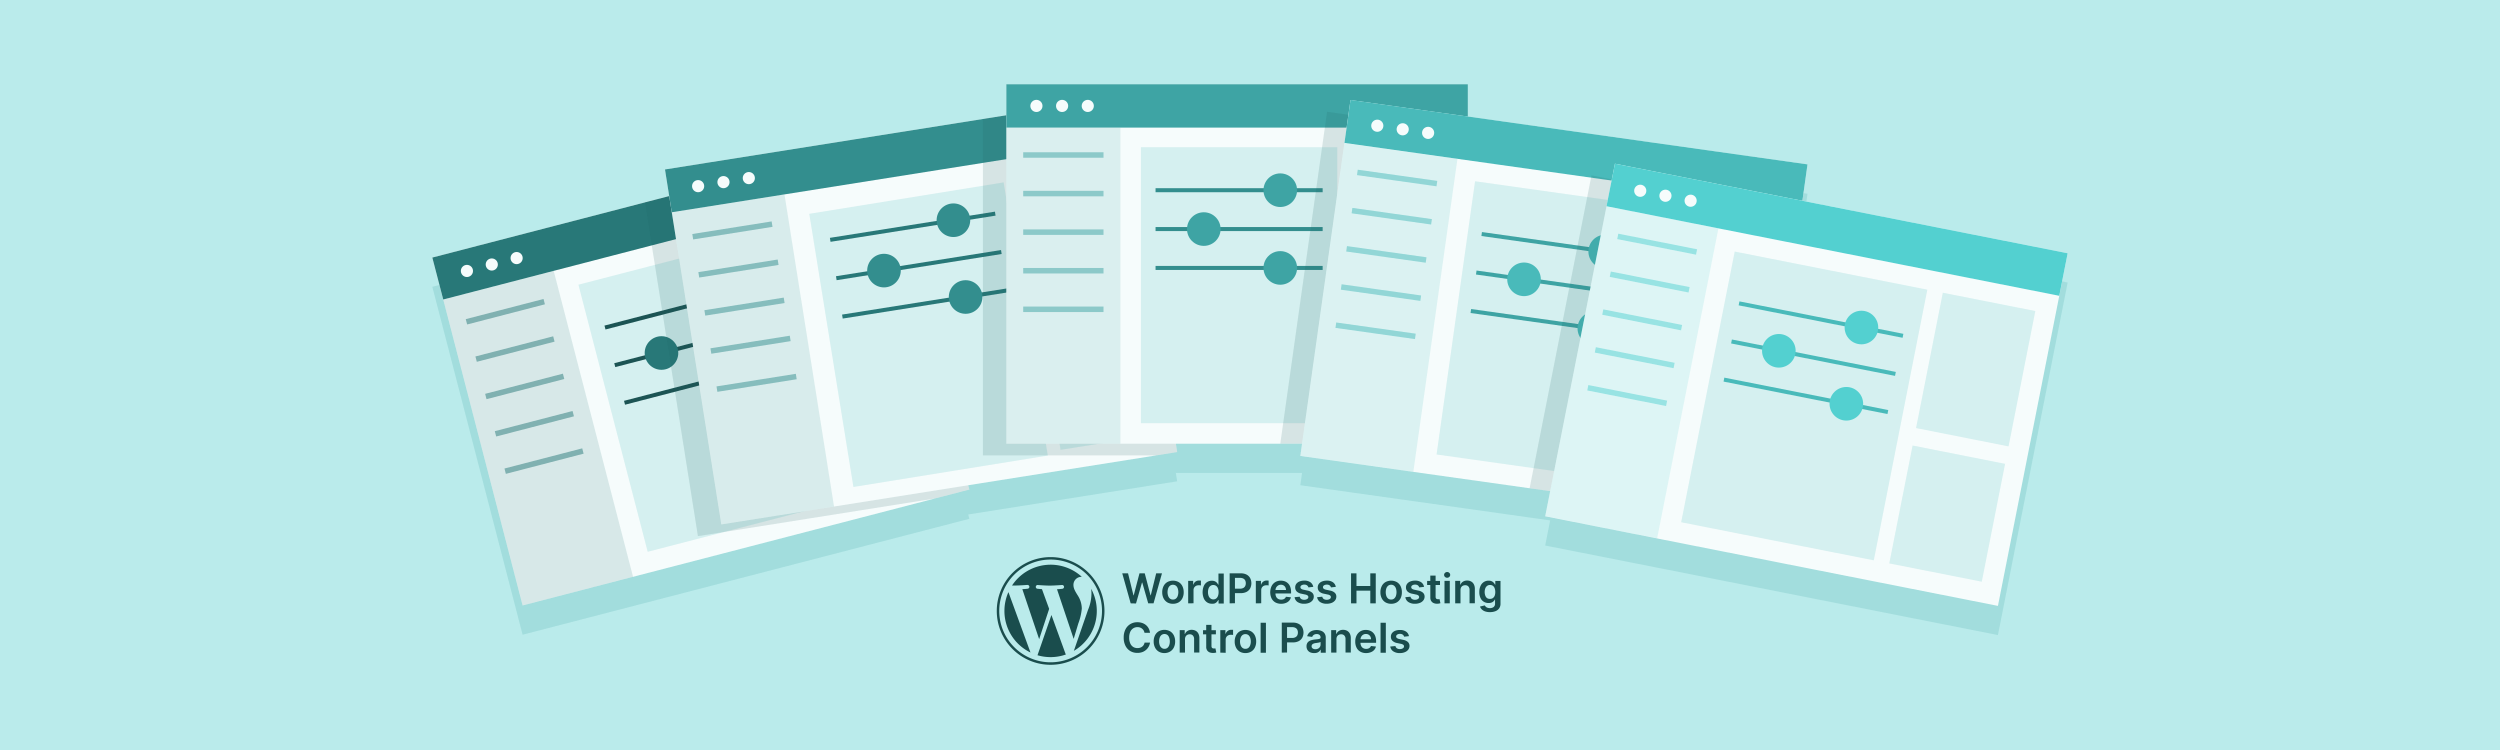 <svg xmlns="http://www.w3.org/2000/svg" width="1000" height="300" viewBox="0 0 1000 300"><defs><style>.a{isolation:isolate;}.b{fill:#baebeb;}.c{fill:#44a8a8;opacity:0.2;}.d{fill:#fff;}.e,.f{fill:#277575;}.f,.g,.j,.l,.n,.p,.r{opacity:0.15;}.g{fill:#16a8a8;}.h{fill:#1a4f4f;}.i{opacity:0.5;}.j{fill:#1e5959;}.k,.l{fill:#328c8c;}.m,.n{fill:#3ea3a3;}.o,.p{fill:#49baba;}.q,.r{fill:#54d1d1;}.s{fill:#43c7c7;opacity:0.05;}.t{fill:#1a4d4d;}</style></defs><g class="a"><rect class="b" width="1000" height="300"/></g><polygon class="c" points="827.07 113 720.95 92 723 77.49 723 77.49 723 77.49 587.14 58.34 587.14 45.41 587.13 45.41 587.13 45.4 402.53 45.4 402.53 45.41 402.53 45.41 402.53 57.81 393.17 59.3 265.99 79.49 267.68 90.14 257.98 92.66 172.93 114.72 177.29 131.51 194.29 197.02 209.04 253.88 209.04 253.88 209.04 253.89 373.81 211.14 387.74 207.52 387.29 205.79 462.46 193.86 470.87 192.53 470.33 189.18 512.12 189.18 520.82 189.18 520.13 194.08 520.13 194.08 520.13 194.09 565.33 200.46 565.33 200.45 611.84 207.01 620.06 208.16 618.07 218.21 662.85 227.06 662.85 227.06 799.17 254.03 827.07 113"/><polygon class="d" points="387.74 195.82 373.81 199.43 209.04 242.18 177.29 119.8 172.93 103.02 257.98 80.95 344.47 58.52 351.62 56.66 351.8 57.35 355.98 73.44 387.74 195.82"/><polygon class="e" points="355.98 73.44 260.71 98.16 221.47 108.34 177.29 119.8 172.93 103.02 257.98 80.95 344.47 58.52 351.62 56.66 351.8 57.35 355.98 73.44"/><circle class="d" cx="186.77" cy="108.38" r="2.43"/><circle class="d" cx="196.71" cy="105.8" r="2.43"/><circle class="d" cx="206.65" cy="103.23" r="2.43"/><polygon class="f" points="221.47 108.34 177.29 119.8 209.04 242.18 253.22 230.72 224.81 121.22 221.47 108.34"/><rect class="g" x="228.06" y="118.17" width="110.37" height="78.54" transform="translate(364.52 -156.26) rotate(75.46)"/><rect class="h" x="240.93" y="121.8" width="66.84" height="1.61" transform="translate(-22 72.82) rotate(-14.54)"/><circle class="e" cx="290.3" cy="118.47" r="6.72"/><rect class="h" x="244.84" y="136.85" width="66.84" height="1.61" transform="translate(-25.65 74.28) rotate(-14.54)"/><circle class="e" cx="264.59" cy="141.2" r="6.72"/><rect class="h" x="248.74" y="151.89" width="66.84" height="1.61" transform="translate(-29.3 75.75) rotate(-14.54)"/><circle class="e" cx="298.11" cy="148.56" r="6.72"/><rect class="g" x="311.11" y="95.7" width="55.19" height="37.72" transform="translate(364.53 -242.06) rotate(75.46)"/><rect class="g" x="329.42" y="152.56" width="48.07" height="37.72" transform="translate(430.62 -213.76) rotate(75.46)"/><g class="i"><rect class="e" x="186.07" y="123.58" width="32.13" height="2.2" transform="translate(-24.83 54.75) rotate(-14.54)"/><rect class="e" x="189.94" y="138.51" width="32.13" height="2.2" transform="translate(-28.46 56.2) rotate(-14.54)"/><rect class="e" x="193.82" y="153.45" width="32.13" height="2.2" transform="translate(-32.08 57.66) rotate(-14.54)"/><rect class="e" x="197.69" y="168.38" width="32.13" height="2.2" transform="translate(-35.71 59.11) rotate(-14.54)"/><rect class="e" x="201.56" y="183.32" width="32.13" height="2.2" transform="translate(-39.34 60.56) rotate(-14.54)"/></g><polygon class="j" points="387.74 195.82 373.81 199.43 324.26 207.3 289.74 212.78 289.71 212.78 279.17 214.45 261.95 105.95 260.71 98.16 259.35 89.59 257.98 80.95 344.47 58.52 351.8 57.35 355.98 73.44 387.74 195.82"/><polygon class="d" points="470.87 180.82 462.46 182.16 333.62 202.61 333.62 202.62 288.53 209.77 265.99 67.78 393.17 47.59 448.32 38.84 451.04 55.96 470.87 180.82"/><polygon class="k" points="451.04 55.96 393.17 65.15 313.79 77.76 268.71 84.91 265.99 67.78 393.17 47.59 448.32 38.84 451.04 55.96"/><circle class="d" cx="279.25" cy="74.46" r="2.43"/><circle class="d" cx="289.39" cy="72.85" r="2.43"/><circle class="d" cx="299.53" cy="71.24" r="2.43"/><polygon class="l" points="313.79 77.75 268.71 84.91 288.54 209.78 333.62 202.62 315.88 90.9 313.79 77.75"/><rect class="g" x="315.37" y="93.31" width="110.37" height="78.54" transform="matrix(0.16, 0.99, -0.99, 0.16, 443.38, -254.19)"/><rect class="e" x="331.67" y="89.87" width="66.84" height="1.61" transform="translate(-9.7 58.38) rotate(-9.02)"/><circle class="k" cx="381.37" cy="88.09" r="6.72"/><rect class="e" x="334.11" y="105.22" width="66.84" height="1.61" transform="translate(-12.08 58.95) rotate(-9.02)"/><circle class="k" cx="353.59" cy="108.24" r="6.72"/><rect class="e" x="336.55" y="120.57" width="66.84" height="1.61" transform="translate(-14.46 59.52) rotate(-9.02)"/><circle class="k" cx="386.24" cy="118.8" r="6.72"/><rect class="g" x="402.29" y="76.36" width="55.19" height="37.72" transform="translate(456.5 -344.27) rotate(80.98)"/><rect class="g" x="415.06" y="134.38" width="48.07" height="37.72" transform="translate(521.57 -304.45) rotate(80.98)"/><g class="i"><rect class="k" x="276.9" y="91.06" width="32.13" height="2.2" transform="translate(-10.83 47.08) rotate(-9.02)"/><rect class="k" x="279.32" y="106.3" width="32.13" height="2.2" transform="translate(-13.19 47.65) rotate(-9.02)"/><rect class="k" x="281.74" y="121.53" width="32.13" height="2.2" transform="translate(-15.55 48.22) rotate(-9.02)"/><rect class="k" x="284.16" y="136.77" width="32.13" height="2.2" transform="translate(-17.91 48.79) rotate(-9.02)"/><rect class="k" x="286.58" y="152.01" width="32.13" height="2.2" transform="translate(-20.27 49.36) rotate(-9.02)"/></g><polygon class="j" points="470.87 180.82 462.46 182.16 393.17 182.16 393.17 47.59 448.32 38.84 451.04 55.96 470.87 180.82"/><rect class="d" x="402.53" y="33.7" width="184.6" height="143.78"/><rect class="m" x="402.53" y="33.7" width="184.61" height="17.34"/><circle class="d" cx="414.57" cy="42.37" r="2.43"/><circle class="d" cx="424.84" cy="42.37" r="2.43"/><circle class="d" cx="435.11" cy="42.37" r="2.43"/><polygon class="n" points="448.17 51.04 402.53 51.04 402.53 177.47 448.17 177.47 448.17 64.35 448.17 51.04"/><rect class="g" x="440.45" y="74.82" width="110.37" height="78.54" transform="translate(609.73 -381.55) rotate(90)"/><rect class="g" x="532.49" y="67.64" width="55.19" height="37.72" transform="translate(646.58 -473.59) rotate(90)"/><rect class="g" x="536.05" y="126.38" width="48.07" height="37.72" transform="translate(705.33 -414.84) rotate(90)"/><g class="i"><rect class="m" x="409.28" y="60.9" width="32.13" height="2.2"/><rect class="m" x="409.28" y="76.33" width="32.13" height="2.2"/><rect class="m" x="409.28" y="91.76" width="32.13" height="2.2"/><rect class="m" x="409.28" y="107.19" width="32.13" height="2.2"/><rect class="m" x="409.28" y="122.62" width="32.13" height="2.2"/></g><rect class="k" x="462.22" y="75.28" width="66.84" height="1.61"/><circle class="m" cx="512.11" cy="76.08" r="6.72"/><rect class="k" x="462.22" y="90.82" width="66.84" height="1.61"/><circle class="m" cx="481.52" cy="91.63" r="6.72"/><rect class="k" x="462.22" y="106.37" width="66.84" height="1.61"/><circle class="m" cx="512.11" cy="107.17" r="6.72"/><polygon class="j" points="587.13 52.64 587.13 177.47 512.12 177.47 513.27 169.28 528.41 61.87 528.83 58.9 529.94 51.05 530.83 44.7 575.85 51.05 587.13 52.64"/><polygon class="d" points="723 65.78 720.57 82.95 720.06 86.65 702.93 208.14 611.84 195.3 565.33 188.75 520.13 182.38 537.77 57.19 540.2 40.02 723 65.78"/><rect class="o" x="538.08" y="52.82" width="184.61" height="17.34" transform="translate(14.75 -87.38) rotate(8.02)"/><circle class="d" cx="550.92" cy="50.29" r="2.43"/><circle class="d" cx="561.08" cy="51.72" r="2.43"/><circle class="d" cx="571.25" cy="53.15" r="2.43"/><polygon class="p" points="582.98 63.56 537.78 57.19 520.13 182.38 565.33 188.75 581.12 76.74 582.98 63.56"/><rect class="g" x="565.99" y="93.34" width="110.37" height="78.54" transform="translate(839.19 -463.97) rotate(98.02)"/><rect class="m" x="592.34" y="97.5" width="66.84" height="1.61" transform="translate(19.84 -86.37) rotate(8.02)"/><circle class="o" cx="642.08" cy="100.61" r="6.72"/><rect class="m" x="590.17" y="112.9" width="66.84" height="1.61" transform="translate(21.97 -85.92) rotate(8.02)"/><circle class="o" cx="609.61" cy="111.73" r="6.72"/><rect class="m" x="588" y="128.29" width="66.84" height="1.61" transform="translate(24.1 -85.46) rotate(8.02)"/><circle class="o" cx="637.74" cy="131.39" r="6.72"/><rect class="g" x="661.25" y="95.43" width="55.19" height="37.72" transform="translate(898.15 -551.87) rotate(98.02)"/><rect class="g" x="656.61" y="153.6" width="48.07" height="37.72" transform="translate(946.41 -477.46) rotate(98.02)"/><g class="i"><rect class="o" x="542.78" y="70.13" width="32.13" height="2.2" transform="translate(15.41 -77.3) rotate(8.02)"/><rect class="o" x="540.63" y="85.41" width="32.13" height="2.2" transform="translate(17.52 -76.85) rotate(8.02)"/><rect class="o" x="538.47" y="100.69" width="32.13" height="2.2" transform="translate(19.63 -76.4) rotate(8.02)"/><rect class="o" x="536.32" y="115.96" width="32.13" height="2.2" transform="translate(21.74 -75.95) rotate(8.02)"/><rect class="o" x="534.17" y="131.24" width="32.13" height="2.2" transform="translate(23.85 -75.5) rotate(8.02)"/></g><polygon class="j" points="720.06 86.65 702.93 208.14 611.84 195.3 613.44 187.26 633.24 87.16 634.89 78.81 636.41 71.1 636.6 70.15 653.65 73.52 720.06 86.65"/><rect class="d" x="630.27" y="82.01" width="184.61" height="143.77" transform="translate(43.6 -137.28) rotate(11.19)"/><rect class="q" x="642.53" y="83.21" width="184.61" height="17.34" transform="translate(31.8 -140.84) rotate(11.19)"/><circle class="d" cx="656.1" cy="76.31" r="2.43"/><circle class="d" cx="666.18" cy="78.3" r="2.43"/><circle class="d" cx="676.25" cy="80.29" r="2.43"/><polygon class="r" points="687.38 91.33 642.6 82.48 618.07 206.5 662.85 215.36 684.8 104.39 687.38 91.33"/><rect class="g" x="666.52" y="123.12" width="110.37" height="78.54" transform="translate(1021.06 -514.09) rotate(101.19)"/><rect class="g" x="762.69" y="128.97" width="55.19" height="37.72" transform="translate(1088.66 -598.75) rotate(101.19)"/><rect class="g" x="754.85" y="186.6" width="48.07" height="37.72" transform="translate(1131.58 -518.76) rotate(101.19)"/><g class="i"><rect class="q" x="646.8" y="96.56" width="32.13" height="2.2" transform="translate(31.55 -126.77) rotate(11.19)"/><rect class="q" x="643.81" y="111.69" width="32.13" height="2.2" transform="translate(34.43 -125.9) rotate(11.19)"/><rect class="q" x="640.81" y="126.83" width="32.13" height="2.2" transform="translate(37.31 -125.03) rotate(11.19)"/><rect class="q" x="637.82" y="141.96" width="32.13" height="2.2" transform="translate(40.19 -124.16) rotate(11.19)"/><rect class="q" x="634.82" y="157.1" width="32.13" height="2.2" transform="translate(43.07 -123.29) rotate(11.19)"/></g><rect class="o" x="694.99" y="127.01" width="66.84" height="1.61" transform="translate(38.65 -138.91) rotate(11.19)"/><circle class="q" cx="744.57" cy="131.01" r="6.72"/><rect class="o" x="691.97" y="142.26" width="66.84" height="1.61" transform="translate(41.55 -138.04) rotate(11.19)"/><circle class="q" cx="711.54" cy="140.32" r="6.72"/><rect class="o" x="688.95" y="157.51" width="66.84" height="1.61" transform="translate(44.45 -137.16) rotate(11.19)"/><circle class="q" cx="738.54" cy="161.51" r="6.72"/><polygon class="s" points="827.07 101.29 720.95 80.3 723 65.79 723 65.78 723 65.78 587.14 46.63 587.14 33.7 587.13 33.7 587.13 33.7 402.53 33.7 402.53 33.7 402.53 33.7 402.53 46.11 393.17 47.59 265.99 67.78 267.68 78.44 257.98 80.95 172.93 103.02 177.29 119.8 194.29 185.31 209.04 242.18 209.04 242.18 209.04 242.18 373.81 199.43 387.74 195.82 387.29 194.09 462.46 182.16 470.87 180.82 470.33 177.47 512.12 177.47 520.82 177.47 520.13 182.38 520.13 182.38 520.13 182.38 565.33 188.75 565.33 188.75 611.84 195.3 620.06 196.46 618.07 206.5 662.85 215.36 662.85 215.36 799.17 242.32 827.07 101.29"/><path class="t" d="M401.77,244.37A18.46,18.46,0,0,0,412.19,261l-8.82-24.15A18.5,18.5,0,0,0,401.77,244.37Z"/><path class="t" d="M432.72,243.44a9.82,9.82,0,0,0-1.52-5.1c-.94-1.52-1.82-2.81-1.82-4.33a3.2,3.2,0,0,1,3.11-3.28l.24,0a18.48,18.48,0,0,0-27.92,3.48l1.19,0c1.93,0,4.93-.24,4.93-.24a.76.76,0,0,1,.11,1.52s-1,.12-2.11.18l6.73,20,4-12.12-2.88-7.89c-1-.06-1.94-.18-1.94-.18A.76.76,0,0,1,415,234s3.05.24,4.87.24,4.92-.24,4.92-.24a.76.76,0,0,1,.12,1.52s-1,.12-2.11.18l6.67,19.86,1.85-6.16A22.56,22.56,0,0,0,432.72,243.44Z"/><path class="t" d="M420.57,246,415,262.1a18.71,18.71,0,0,0,5.22.75,18.31,18.31,0,0,0,6.13-1.05,2,2,0,0,1-.13-.25Z"/><path class="t" d="M436.46,235.51a14.07,14.07,0,0,1,.13,1.9,17.39,17.39,0,0,1-1.41,6.62l-5.64,16.31a18.49,18.49,0,0,0,6.92-24.83Z"/><path class="t" d="M420.25,222.84a21.54,21.54,0,1,0,21.54,21.53A21.56,21.56,0,0,0,420.25,222.84Zm0,42.08a20.55,20.55,0,1,1,20.55-20.55A20.57,20.57,0,0,1,420.25,264.92Z"/><path class="t" d="M452.27,241.34l-3.37-12h2.32l2.16,8.78h.11l2.3-8.78h2.11l2.31,8.79h.1l2.16-8.79h2.32l-3.37,12h-2.13L456.9,233h-.1l-2.4,8.39Z"/><path class="t" d="M469.19,241.51a4.38,4.38,0,0,1-2.28-.57,4,4,0,0,1-1.49-1.62,5.31,5.31,0,0,1-.53-2.43,5.37,5.37,0,0,1,.53-2.43,3.83,3.83,0,0,1,1.49-1.62,4.75,4.75,0,0,1,4.55,0,3.83,3.83,0,0,1,1.49,1.62,5.37,5.37,0,0,1,.53,2.43,5.31,5.31,0,0,1-.53,2.43,4,4,0,0,1-1.49,1.62A4.37,4.37,0,0,1,469.19,241.51Zm0-1.69a1.83,1.83,0,0,0,1.19-.39,2.34,2.34,0,0,0,.71-1.06,4.71,4.71,0,0,0,0-3,2.32,2.32,0,0,0-.71-1.07,2,2,0,0,0-2.4,0,2.42,2.42,0,0,0-.72,1.07,4.71,4.71,0,0,0,0,3,2.44,2.44,0,0,0,.72,1.06A1.85,1.85,0,0,0,469.2,239.82Z"/><path class="t" d="M475.27,241.34v-9h2v1.49h.1a2.2,2.2,0,0,1,.84-1.2,2.32,2.32,0,0,1,1.37-.42H480a2.78,2.78,0,0,1,.37.05v1.94a2.76,2.76,0,0,0-.43-.09l-.55,0a2.21,2.21,0,0,0-1,.24,2,2,0,0,0-.72.69,1.88,1.88,0,0,0-.26,1v5.27Z"/><path class="t" d="M484.73,241.49a3.42,3.42,0,0,1-1.89-.54,3.66,3.66,0,0,1-1.31-1.57,6.64,6.64,0,0,1,0-5,3.54,3.54,0,0,1,1.33-1.56,3.45,3.45,0,0,1,1.87-.53,2.89,2.89,0,0,1,1.3.26,2.6,2.6,0,0,1,.8.64,4,4,0,0,1,.46.7h.09v-4.47h2.12v12h-2.08v-1.41h-.13a3.85,3.85,0,0,1-.47.69,2.64,2.64,0,0,1-.82.62A2.83,2.83,0,0,1,484.73,241.49Zm.59-1.73a1.86,1.86,0,0,0,1.15-.36,2.32,2.32,0,0,0,.71-1,4.18,4.18,0,0,0,.25-1.52,4.27,4.27,0,0,0-.24-1.51,2.2,2.2,0,0,0-.71-1,1.86,1.86,0,0,0-1.16-.36,1.8,1.8,0,0,0-1.17.37,2.15,2.15,0,0,0-.72,1,4.21,4.21,0,0,0-.24,1.48,4.27,4.27,0,0,0,.25,1.49,2.33,2.33,0,0,0,.71,1A1.84,1.84,0,0,0,485.32,239.76Z"/><path class="t" d="M491.86,241.34v-12h4.48a4.75,4.75,0,0,1,2.31.51,3.51,3.51,0,0,1,1.42,1.41,4.58,4.58,0,0,1,0,4.08,3.51,3.51,0,0,1-1.43,1.4,4.86,4.86,0,0,1-2.33.51h-3v-1.78H496a2.68,2.68,0,0,0,1.31-.28,1.79,1.79,0,0,0,.77-.77,2.52,2.52,0,0,0,.24-1.12,2.46,2.46,0,0,0-.24-1.12,1.72,1.72,0,0,0-.77-.76,2.83,2.83,0,0,0-1.33-.27h-2v10.14Z"/><path class="t" d="M502.33,241.34v-9h2.05v1.49h.1a2.2,2.2,0,0,1,.84-1.2,2.32,2.32,0,0,1,1.37-.42h.39a2.78,2.78,0,0,1,.37.05v1.94a3.06,3.06,0,0,0-.43-.09l-.55,0a2.21,2.21,0,0,0-1,.24,1.84,1.84,0,0,0-.72.69,1.88,1.88,0,0,0-.26,1v5.27Z"/><path class="t" d="M512.45,241.51a4.65,4.65,0,0,1-2.33-.56,3.8,3.8,0,0,1-1.5-1.6,5.86,5.86,0,0,1,0-4.87,4,4,0,0,1,1.48-1.63,4.17,4.17,0,0,1,2.23-.59,4.74,4.74,0,0,1,1.57.26,3.7,3.7,0,0,1,1.31.83,3.62,3.62,0,0,1,.89,1.4,5.66,5.66,0,0,1,.33,2v.64h-7.35V236h5.33a2.4,2.4,0,0,0-.27-1.08,1.9,1.9,0,0,0-.71-.75,2.08,2.08,0,0,0-1.07-.28,2,2,0,0,0-1.13.32,2.3,2.3,0,0,0-.77.81,2.34,2.34,0,0,0-.27,1.11v1.24a2.91,2.91,0,0,0,.28,1.34,2,2,0,0,0,.8.85,2.38,2.38,0,0,0,1.2.3,2.74,2.74,0,0,0,.84-.13,1.94,1.94,0,0,0,.65-.39,1.57,1.57,0,0,0,.41-.64l2,.22a3.06,3.06,0,0,1-.71,1.37,3.42,3.42,0,0,1-1.33.89A4.88,4.88,0,0,1,512.45,241.51Z"/><path class="t" d="M525.3,234.74l-1.93.22a1.51,1.51,0,0,0-.28-.55,1.45,1.45,0,0,0-.54-.42,2.05,2.05,0,0,0-.83-.15,2,2,0,0,0-1.1.28.85.85,0,0,0-.45.74.82.82,0,0,0,.29.64,2.46,2.46,0,0,0,1,.4l1.53.33a3.79,3.79,0,0,1,1.89.87,2,2,0,0,1,.63,1.55,2.42,2.42,0,0,1-.49,1.49,3.25,3.25,0,0,1-1.35,1,5.16,5.16,0,0,1-2,.36,4.61,4.61,0,0,1-2.65-.69,2.78,2.78,0,0,1-1.19-1.93l2.06-.2a1.45,1.45,0,0,0,.59.92,2.06,2.06,0,0,0,1.19.31,2.11,2.11,0,0,0,1.21-.31.92.92,0,0,0,.46-.76.8.8,0,0,0-.3-.64,2,2,0,0,0-.91-.38l-1.53-.33a3.6,3.6,0,0,1-1.91-.9,2.25,2.25,0,0,1-.61-1.62,2.37,2.37,0,0,1,.45-1.44,2.9,2.9,0,0,1,1.28-.94,4.86,4.86,0,0,1,1.89-.34,4.06,4.06,0,0,1,2.48.67A2.84,2.84,0,0,1,525.3,234.74Z"/><path class="t" d="M534.32,234.74l-1.93.22a1.51,1.51,0,0,0-.28-.55,1.63,1.63,0,0,0-.54-.42,2.35,2.35,0,0,0-1.94.13.86.86,0,0,0-.44.74.82.82,0,0,0,.29.64,2.46,2.46,0,0,0,1,.4l1.53.33a3.79,3.79,0,0,1,1.89.87,2,2,0,0,1,.63,1.55,2.42,2.42,0,0,1-.49,1.49,3.25,3.25,0,0,1-1.35,1,5.16,5.16,0,0,1-2,.36,4.61,4.61,0,0,1-2.65-.69,2.78,2.78,0,0,1-1.19-1.93l2.06-.2a1.45,1.45,0,0,0,.59.92,2.06,2.06,0,0,0,1.19.31,2.11,2.11,0,0,0,1.21-.31.91.91,0,0,0,.45-.76.79.79,0,0,0-.29-.64,2,2,0,0,0-.91-.38l-1.53-.33a3.6,3.6,0,0,1-1.91-.9,2.21,2.21,0,0,1-.61-1.62,2.31,2.31,0,0,1,.45-1.44,2.9,2.9,0,0,1,1.28-.94,4.86,4.86,0,0,1,1.89-.34,4.06,4.06,0,0,1,2.48.67A2.84,2.84,0,0,1,534.32,234.74Z"/><path class="t" d="M540.42,241.34v-12h2.17v5.06h5.53v-5.06h2.18v12h-2.18v-5.08h-5.53v5.08Z"/><path class="t" d="M556.46,241.51a4.37,4.37,0,0,1-2.27-.57,3.89,3.89,0,0,1-1.49-1.62,5.18,5.18,0,0,1-.53-2.43,5.24,5.24,0,0,1,.53-2.43,3.77,3.77,0,0,1,1.49-1.62,4.75,4.75,0,0,1,4.55,0,3.83,3.83,0,0,1,1.49,1.62,5.36,5.36,0,0,1,.52,2.43,5.31,5.31,0,0,1-.52,2.43,4,4,0,0,1-1.49,1.62A4.41,4.41,0,0,1,556.46,241.51Zm0-1.69a1.81,1.81,0,0,0,1.19-.39,2.44,2.44,0,0,0,.72-1.06,4.91,4.91,0,0,0,0-3,2.42,2.42,0,0,0-.72-1.07,1.82,1.82,0,0,0-1.19-.4,1.88,1.88,0,0,0-1.21.4,2.42,2.42,0,0,0-.72,1.07,4.91,4.91,0,0,0,0,3,2.44,2.44,0,0,0,.72,1.06A1.87,1.87,0,0,0,556.47,239.82Z"/><path class="t" d="M569.62,234.74l-1.92.22a1.54,1.54,0,0,0-.29-.55,1.5,1.5,0,0,0-.53-.42,2.09,2.09,0,0,0-.83-.15,2,2,0,0,0-1.11.28.84.84,0,0,0-.44.74.79.79,0,0,0,.29.64,2.4,2.4,0,0,0,1,.4l1.52.33a3.87,3.87,0,0,1,1.9.87,2.09,2.09,0,0,1,.63,1.55,2.43,2.43,0,0,1-.5,1.49,3.13,3.13,0,0,1-1.35,1,5.1,5.1,0,0,1-2,.36,4.59,4.59,0,0,1-2.65-.69,2.76,2.76,0,0,1-1.2-1.93l2.06-.2a1.46,1.46,0,0,0,.6.92,2,2,0,0,0,1.18.31,2.09,2.09,0,0,0,1.21-.31.9.9,0,0,0,.46-.76.82.82,0,0,0-.29-.64,2,2,0,0,0-.92-.38l-1.52-.33a3.56,3.56,0,0,1-1.91-.9,2.22,2.22,0,0,1-.62-1.62,2.32,2.32,0,0,1,.46-1.44,2.87,2.87,0,0,1,1.27-.94,4.88,4.88,0,0,1,1.9-.34,4.08,4.08,0,0,1,2.48.67A2.83,2.83,0,0,1,569.62,234.74Z"/><path class="t" d="M576,232.38V234h-5.15v-1.63Zm-3.88-2.15h2.12v8.41a1.27,1.27,0,0,0,.13.65.7.7,0,0,0,.35.31,1.4,1.4,0,0,0,.47.08,2.05,2.05,0,0,0,.37,0l.25-.05.36,1.65-.48.13a4,4,0,0,1-.76.08,3.29,3.29,0,0,1-1.43-.24,2.17,2.17,0,0,1-1-.83,2.45,2.45,0,0,1-.37-1.4Z"/><path class="t" d="M578.86,231.1a1.22,1.22,0,0,1-.86-.33,1.09,1.09,0,0,1,0-1.62,1.2,1.2,0,0,1,.86-.34,1.18,1.18,0,0,1,.86.34,1.09,1.09,0,0,1,0,1.62A1.22,1.22,0,0,1,578.86,231.1Zm-1.06,10.24v-9h2.11v9Z"/><path class="t" d="M584.2,236.09v5.25h-2.12v-9h2v1.52h.11a2.52,2.52,0,0,1,1-1.2,3,3,0,0,1,1.68-.44,3.14,3.14,0,0,1,1.62.4,2.6,2.6,0,0,1,1.07,1.15,3.92,3.92,0,0,1,.38,1.82v5.71h-2.12V236a2,2,0,0,0-.46-1.41,1.63,1.63,0,0,0-1.28-.5,2,2,0,0,0-1,.24,1.65,1.65,0,0,0-.67.69A2.36,2.36,0,0,0,584.2,236.09Z"/><path class="t" d="M596,244.85a5.73,5.73,0,0,1-2-.3,3.62,3.62,0,0,1-1.31-.82,2.79,2.79,0,0,1-.69-1.11l1.9-.46a2.25,2.25,0,0,0,.38.49,1.94,1.94,0,0,0,.66.43,2.88,2.88,0,0,0,1,.17,2.44,2.44,0,0,0,1.49-.43,1.62,1.62,0,0,0,.59-1.39v-1.7H598a3.17,3.17,0,0,1-.47.67,2.56,2.56,0,0,1-.82.58,3.2,3.2,0,0,1-1.29.23,3.57,3.57,0,0,1-1.86-.49,3.33,3.33,0,0,1-1.33-1.46,5.31,5.31,0,0,1-.5-2.43,5.68,5.68,0,0,1,.5-2.5,3.54,3.54,0,0,1,1.33-1.54,3.45,3.45,0,0,1,1.87-.53,2.89,2.89,0,0,1,1.3.26,2.53,2.53,0,0,1,.81.64,3.1,3.1,0,0,1,.46.7h.12v-1.48h2.08v9.1a3.08,3.08,0,0,1-.55,1.88,3.26,3.26,0,0,1-1.49,1.12A5.9,5.9,0,0,1,596,244.85Zm0-5.3a2,2,0,0,0,1.15-.32,2.16,2.16,0,0,0,.72-.94,4,4,0,0,0,.24-1.47,4.23,4.23,0,0,0-.24-1.49,2.14,2.14,0,0,0-.71-1A1.86,1.86,0,0,0,596,234a1.8,1.8,0,0,0-1.17.37,2.17,2.17,0,0,0-.72,1,4.08,4.08,0,0,0-.24,1.45,3.93,3.93,0,0,0,.25,1.43,2.13,2.13,0,0,0,.71,1A2,2,0,0,0,596,239.55Z"/><path class="t" d="M460,253.13H457.8a2.9,2.9,0,0,0-.34-.95,2.68,2.68,0,0,0-.63-.71A2.74,2.74,0,0,0,456,251a3.35,3.35,0,0,0-1-.15,3.15,3.15,0,0,0-1.73.49,3.28,3.28,0,0,0-1.18,1.42,5.61,5.61,0,0,0-.42,2.29,5.43,5.43,0,0,0,.43,2.3,3.14,3.14,0,0,0,1.17,1.42,3.22,3.22,0,0,0,1.72.47,3.62,3.62,0,0,0,1-.14,3,3,0,0,0,.84-.42,2.47,2.47,0,0,0,.64-.69,2.79,2.79,0,0,0,.36-.94l2.18,0a4.77,4.77,0,0,1-3.11,3.8,5.78,5.78,0,0,1-1.95.31,5.49,5.49,0,0,1-2.81-.72,5.18,5.18,0,0,1-1.95-2.11,7.17,7.17,0,0,1-.71-3.3,7.06,7.06,0,0,1,.72-3.31,5.22,5.22,0,0,1,1.95-2.1,5.39,5.39,0,0,1,2.8-.73,5.85,5.85,0,0,1,1.86.28,4.9,4.9,0,0,1,1.53.82,4.56,4.56,0,0,1,1.1,1.32A5,5,0,0,1,460,253.13Z"/><path class="t" d="M465.79,261.23a4.39,4.39,0,0,1-2.28-.58A3.89,3.89,0,0,1,462,259a5.29,5.29,0,0,1-.53-2.42,5.38,5.38,0,0,1,.53-2.44,4,4,0,0,1,1.49-1.62,4.75,4.75,0,0,1,4.55,0,4,4,0,0,1,1.49,1.62,5.38,5.38,0,0,1,.53,2.44,5.29,5.29,0,0,1-.53,2.42,3.89,3.89,0,0,1-1.49,1.62A4.38,4.38,0,0,1,465.79,261.23Zm0-1.7a1.83,1.83,0,0,0,1.19-.39,2.37,2.37,0,0,0,.71-1.06,4.29,4.29,0,0,0,.24-1.48,4.39,4.39,0,0,0-.24-1.49A2.4,2.4,0,0,0,467,254a2,2,0,0,0-2.4,0,2.42,2.42,0,0,0-.72,1.07,4.39,4.39,0,0,0-.24,1.49,4.29,4.29,0,0,0,.24,1.48,2.39,2.39,0,0,0,.72,1.06A1.85,1.85,0,0,0,465.8,259.53Z"/><path class="t" d="M474,255.8v5.25h-2.12v-9h2v1.52H474a2.45,2.45,0,0,1,1-1.19,3,3,0,0,1,1.68-.45,3.24,3.24,0,0,1,1.62.4,2.71,2.71,0,0,1,1.07,1.15,3.93,3.93,0,0,1,.38,1.83v5.7h-2.11v-5.38a2,2,0,0,0-.47-1.4,1.64,1.64,0,0,0-1.28-.51,2,2,0,0,0-1,.24,1.68,1.68,0,0,0-.67.7A2.32,2.32,0,0,0,474,255.8Z"/><path class="t" d="M486.36,252.09v1.63h-5.15v-1.63Zm-3.88-2.15h2.11v8.42a1.29,1.29,0,0,0,.13.65.64.64,0,0,0,.35.3,1.21,1.21,0,0,0,.48.08,2.06,2.06,0,0,0,.36,0l.25-.06.36,1.65a3.09,3.09,0,0,1-.48.13,4.1,4.1,0,0,1-2.19-.16,2.21,2.21,0,0,1-1-.82,2.4,2.4,0,0,1-.36-1.4Z"/><path class="t" d="M488.12,261.05v-9h2.05v1.49h.09a2.28,2.28,0,0,1,.85-1.19,2.26,2.26,0,0,1,1.37-.43l.39,0,.36,0V254a2.08,2.08,0,0,0-.42-.08,3.6,3.6,0,0,0-.56,0,2.07,2.07,0,0,0-1,.25,1.75,1.75,0,0,0-.72.68,1.9,1.9,0,0,0-.26,1v5.27Z"/><path class="t" d="M498.18,261.23a4.39,4.39,0,0,1-2.28-.58,3.89,3.89,0,0,1-1.49-1.62,5.29,5.29,0,0,1-.53-2.42,5.38,5.38,0,0,1,.53-2.44,4,4,0,0,1,1.49-1.62,4.75,4.75,0,0,1,4.55,0,4,4,0,0,1,1.49,1.62,5.38,5.38,0,0,1,.53,2.44,5.29,5.29,0,0,1-.53,2.42,3.89,3.89,0,0,1-1.49,1.62A4.38,4.38,0,0,1,498.18,261.23Zm0-1.7a1.83,1.83,0,0,0,1.19-.39,2.37,2.37,0,0,0,.71-1.06,4.29,4.29,0,0,0,.24-1.48,4.39,4.39,0,0,0-.24-1.49,2.4,2.4,0,0,0-.71-1.07,2,2,0,0,0-2.4,0,2.42,2.42,0,0,0-.72,1.07,4.39,4.39,0,0,0-.24,1.49,4.29,4.29,0,0,0,.24,1.48,2.39,2.39,0,0,0,.72,1.06A1.85,1.85,0,0,0,498.19,259.53Z"/><path class="t" d="M506.37,249.1v12h-2.12v-12Z"/><path class="t" d="M512.71,261.05v-12h4.48a4.64,4.64,0,0,1,2.31.52,3.45,3.45,0,0,1,1.42,1.41,4.55,4.55,0,0,1,0,4.07,3.45,3.45,0,0,1-1.43,1.4,4.86,4.86,0,0,1-2.33.51h-3v-1.78h2.68a2.68,2.68,0,0,0,1.31-.28,1.77,1.77,0,0,0,.77-.76,2.57,2.57,0,0,0,.24-1.13,2.49,2.49,0,0,0-.24-1.12,1.77,1.77,0,0,0-.77-.76,2.83,2.83,0,0,0-1.33-.27h-2v10.14Z"/><path class="t" d="M525.61,261.23a3.81,3.81,0,0,1-1.54-.3A2.51,2.51,0,0,1,523,260a2.68,2.68,0,0,1-.39-1.48,2.5,2.5,0,0,1,.28-1.26,2.13,2.13,0,0,1,.76-.79,3.74,3.74,0,0,1,1.1-.45,8.27,8.27,0,0,1,1.26-.23c.52-.05,1-.1,1.28-.15a1.71,1.71,0,0,0,.71-.21.48.48,0,0,0,.23-.44v0a1.32,1.32,0,0,0-.4-1,1.59,1.59,0,0,0-1.12-.36,2,2,0,0,0-1.23.34,1.68,1.68,0,0,0-.61.8l-2-.28a3.08,3.08,0,0,1,.77-1.37,3.42,3.42,0,0,1,1.31-.83,5.36,5.36,0,0,1,3-.12,3.78,3.78,0,0,1,1.17.49,2.61,2.61,0,0,1,.85.95,3,3,0,0,1,.33,1.48v6h-2v-1.23h-.07a2.69,2.69,0,0,1-.54.7,2.65,2.65,0,0,1-.87.52A3.51,3.51,0,0,1,525.61,261.23Zm.54-1.55a2.28,2.28,0,0,0,1.11-.25,1.89,1.89,0,0,0,.72-.68,1.71,1.71,0,0,0,.25-.91v-1.06a.78.78,0,0,1-.33.15c-.16.05-.34.09-.53.13l-.58.09-.5.07a3.44,3.44,0,0,0-.84.21,1.43,1.43,0,0,0-.59.4,1.06,1.06,0,0,0-.22.67,1,1,0,0,0,.43.88A1.81,1.81,0,0,0,526.15,259.68Z"/><path class="t" d="M534.58,255.8v5.25h-2.11v-9h2v1.52h.1a2.57,2.57,0,0,1,1-1.19,3,3,0,0,1,1.68-.45,3.24,3.24,0,0,1,1.62.4,2.79,2.79,0,0,1,1.08,1.15,4.06,4.06,0,0,1,.37,1.83v5.7h-2.11v-5.38a2,2,0,0,0-.46-1.4,1.66,1.66,0,0,0-1.29-.51,2,2,0,0,0-1,.24,1.74,1.74,0,0,0-.67.7A2.32,2.32,0,0,0,534.58,255.8Z"/><path class="t" d="M546.45,261.23a4.51,4.51,0,0,1-2.32-.57,3.65,3.65,0,0,1-1.51-1.6,5.32,5.32,0,0,1-.52-2.44,5.24,5.24,0,0,1,.53-2.43,4,4,0,0,1,1.48-1.63,4.14,4.14,0,0,1,2.23-.59,4.59,4.59,0,0,1,1.57.27,3.63,3.63,0,0,1,1.3.82,3.89,3.89,0,0,1,.9,1.41,5.65,5.65,0,0,1,.33,2v.65h-7.35v-1.42h5.32a2.28,2.28,0,0,0-.26-1.09,2,2,0,0,0-.72-.75,2,2,0,0,0-1.06-.27,2.07,2.07,0,0,0-1.14.31,2.14,2.14,0,0,0-.76.82,2.39,2.39,0,0,0-.28,1.1v1.25a2.94,2.94,0,0,0,.29,1.34,2.05,2.05,0,0,0,.8.85,2.42,2.42,0,0,0,1.2.29,2.37,2.37,0,0,0,.83-.13,1.85,1.85,0,0,0,.65-.39,1.74,1.74,0,0,0,.42-.63l2,.22a3.12,3.12,0,0,1-.71,1.36,3.41,3.41,0,0,1-1.33.9A5.1,5.1,0,0,1,546.45,261.23Z"/><path class="t" d="M554.33,249.1v12h-2.11v-12Z"/><path class="t" d="M563.58,254.46l-1.92.21a1.68,1.68,0,0,0-.28-.55,1.49,1.49,0,0,0-.54-.41,1.92,1.92,0,0,0-.83-.16,2,2,0,0,0-1.11.28.87.87,0,0,0-.44.75.76.76,0,0,0,.29.63,2.4,2.4,0,0,0,1,.4l1.53.33a3.83,3.83,0,0,1,1.89.87,2.13,2.13,0,0,1,.63,1.56,2.45,2.45,0,0,1-.5,1.49,3.11,3.11,0,0,1-1.35,1,4.89,4.89,0,0,1-2,.37,4.52,4.52,0,0,1-2.65-.7,2.71,2.71,0,0,1-1.19-1.92l2.06-.2a1.43,1.43,0,0,0,.59.91,2,2,0,0,0,1.18.31,2.07,2.07,0,0,0,1.21-.31.89.89,0,0,0,.46-.76.82.82,0,0,0-.29-.64,2.22,2.22,0,0,0-.91-.38l-1.53-.32a3.6,3.6,0,0,1-1.91-.91,2.18,2.18,0,0,1-.61-1.62,2.25,2.25,0,0,1,.45-1.44,2.92,2.92,0,0,1,1.28-.94A5,5,0,0,1,560,252a4.06,4.06,0,0,1,2.48.68A2.76,2.76,0,0,1,563.58,254.46Z"/></svg>